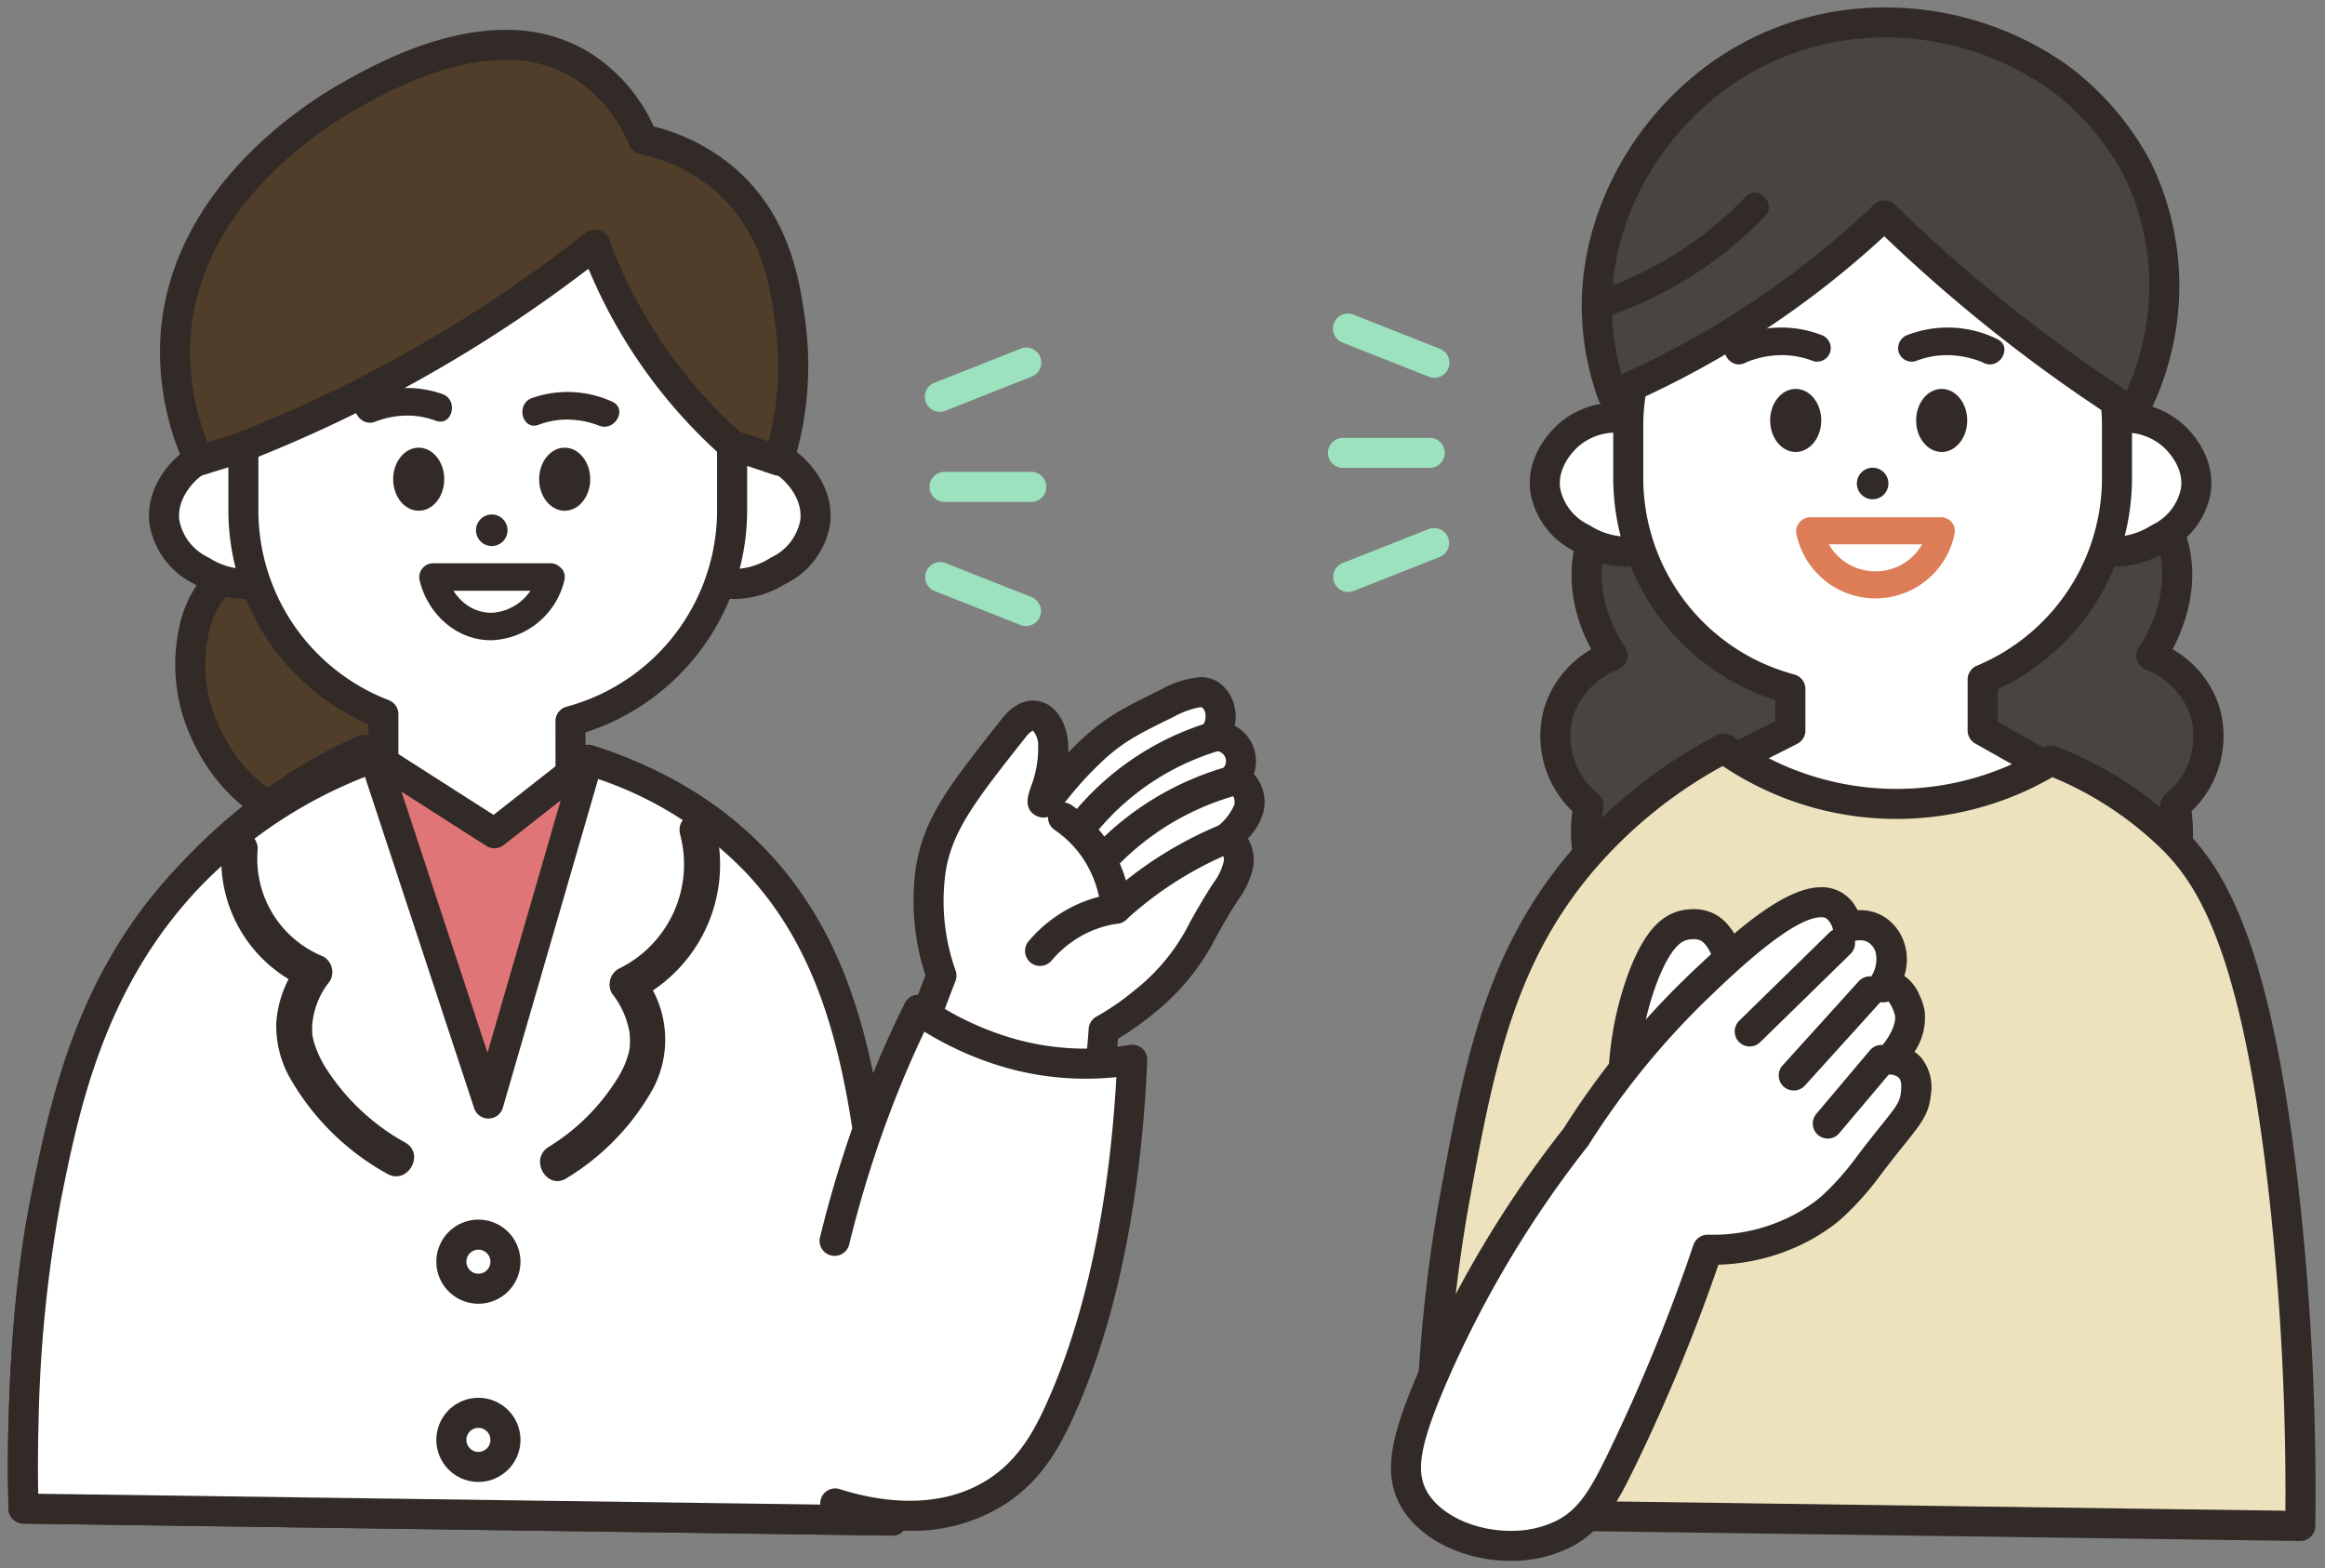 <svg xmlns="http://www.w3.org/2000/svg" xmlns:xlink="http://www.w3.org/1999/xlink" width="312.706" height="210.933" viewBox="0 0 312.706 210.933">
  <rect x="0" y="0" width="312.706" height="210.933" fill="#808080" stroke="none"/>
  <defs>
    <clipPath id="clip-path">
      <rect id="長方形_2459" data-name="長方形 2459" width="312.706" height="210.933" fill="#fff"/>
    </clipPath>
  </defs>
  <g id="ico-diseases-user" clip-path="url(#clip-path)">
    <g id="グループ_5687" data-name="グループ 5687" transform="translate(1.066 1.009)">
      <path id="パス_16409" data-name="パス 16409" d="M864.252,247.539a12.381,12.381,0,0,0-7.27-7.674c.662-.955,5.165-7.68,2.827-15.348-2.324-7.624-10.448-13.024-19.791-12.521-3.635-1.694-11.551-4.928-19.262-4.3-7.712-.624-15.628,2.61-19.263,4.3-9.345-.5-17.468,4.9-19.791,12.521-2.337,7.669,2.166,14.394,2.827,15.348a12.384,12.384,0,0,0-7.27,7.674A12.062,12.062,0,0,0,781.3,260.06c-.2,1-1.424,7.473,2.423,11.713,4.434,4.885,14.2,5.276,21.811-1.212,3.623,5.406,9.519,8.4,15.223,7.863,5.7.533,11.6-2.457,15.223-7.863,7.607,6.487,17.378,6.1,21.811,1.212,3.848-4.24,2.628-10.711,2.423-11.713A12.061,12.061,0,0,0,864.252,247.539Z" transform="translate(-568.707 -152.718)" fill="#474442"/>
      <path id="パス_16410" data-name="パス 16410" d="M816.581,275.023q-.657,0-1.313-.053-.656.054-1.313.053a18.7,18.7,0,0,1-14.3-7.085,21.1,21.1,0,0,1-12.136,4.037,14.448,14.448,0,0,1-10.783-4.327c-3.653-4.025-3.48-9.558-3.1-12.317a13.979,13.979,0,0,1-3.8-13.84,13.818,13.818,0,0,1,6.342-7.937c-1.679-3.109-3.825-8.767-1.892-15.109,2.509-8.234,10.947-13.984,20.519-13.984q.4,0,.8.013c4.918-2.243,12.354-4.835,19.664-4.291,7.308-.544,14.745,2.048,19.664,4.291,9.912-.327,18.742,5.508,21.322,13.971,1.928,6.326-.293,12.081-1.9,15.1a13.813,13.813,0,0,1,6.352,7.944,13.976,13.976,0,0,1-3.8,13.839c.38,2.759.554,8.289-3.1,12.318a14.445,14.445,0,0,1-10.783,4.327,21.1,21.1,0,0,1-12.137-4.037A18.7,18.7,0,0,1,816.581,275.023Zm-1.313-4.1q.094,0,.188.009c5,.468,10.217-2.29,13.358-6.976a2.019,2.019,0,0,1,2.988-.412,17.471,17.471,0,0,0,11.213,4.393,10.432,10.432,0,0,0,7.791-3c3.087-3.4,2.158-8.887,1.94-9.952a2.02,2.02,0,0,1,.682-1.952,10.016,10.016,0,0,0,3.4-10.407,10.389,10.389,0,0,0-6.046-6.351,2.019,2.019,0,0,1-.945-3.04c.778-1.121,4.556-7.044,2.555-13.608-2-6.549-8.845-11.123-16.656-11.123q-.544,0-1.1.03a2.019,2.019,0,0,1-.962-.186c-4.1-1.913-10.285-4.194-16.417-4.194-.609,0-1.219.023-1.829.072a2.016,2.016,0,0,1-.326,0c-.609-.049-1.22-.072-1.83-.072-6.132,0-12.312,2.281-16.417,4.194a2.02,2.02,0,0,1-.962.186c-8.274-.446-15.662,4.24-17.751,11.093-2,6.558,1.778,12.487,2.556,13.61a2.019,2.019,0,0,1-.944,3.038,10.4,10.4,0,0,0-6.047,6.351,10.017,10.017,0,0,0,3.4,10.407,2.02,2.02,0,0,1,.682,1.951c-.217,1.066-1.143,6.556,1.94,9.953a10.435,10.435,0,0,0,7.792,3,17.469,17.469,0,0,0,11.212-4.393,2.019,2.019,0,0,1,2.988.412c3.141,4.686,8.356,7.444,13.358,6.976Q815.174,270.923,815.268,270.923Z" transform="translate(-563.219 -147.236)" fill="#312a26"/>
      <path id="パス_16411" data-name="パス 16411" d="M782.541,208.678a9.992,9.992,0,0,0-7.82,2.339c-.578.525-3.627,3.391-3.043,7.4a8.958,8.958,0,0,0,4.784,6.334c.989.529,4.2,2.628,7.985,1.582,3.924-1.083,7.513-5.22,6.866-9.932-.66-4.808-5.327-7.28-8.772-7.721" transform="translate(-564.9 -153.44)" fill="#fff"/>
      <path id="パス_16412" data-name="パス 16412" d="M775.8,201.1h0a11.885,11.885,0,0,1,1.519.094c4.519.579,9.738,3.783,10.517,9.449.815,5.944-3.6,10.847-8.33,12.154a10.037,10.037,0,0,1-2.671.361,13.379,13.379,0,0,1-6.545-1.965l-.26-.144a10.9,10.9,0,0,1-5.83-7.823c-.7-4.786,2.643-8.24,3.684-9.185A11.621,11.621,0,0,1,775.8,201.1Zm1.035,18.019a6,6,0,0,0,1.6-.215c2.994-.826,5.911-4.009,5.4-7.711-.523-3.8-4.49-5.667-7.029-5.993a7.929,7.929,0,0,0-1.006-.061,7.644,7.644,0,0,0-5.2,1.893c-.667.605-2.811,2.8-2.4,5.611a6.956,6.956,0,0,0,3.739,4.845l.334.185A9.382,9.382,0,0,0,776.834,219.119Z" transform="translate(-559.42 -147.96)" fill="#312a26"/>
      <path id="パス_16413" data-name="パス 16413" d="M1032.437,208.678a9.991,9.991,0,0,1,7.82,2.339c.579.525,3.627,3.391,3.043,7.4a8.958,8.958,0,0,1-4.785,6.334c-.988.529-4.2,2.628-7.984,1.582-3.926-1.083-7.513-5.22-6.866-9.932.66-4.808,5.326-7.28,8.77-7.721" transform="translate(-749.033 -153.44)" fill="#fff"/>
      <path id="パス_16414" data-name="パス 16414" d="M1028.209,201.1a11.622,11.622,0,0,1,7.914,2.94c1.041.943,4.384,4.393,3.685,9.186a10.9,10.9,0,0,1-5.831,7.823l-.259.144a13.373,13.373,0,0,1-6.545,1.965,10.036,10.036,0,0,1-2.671-.361c-4.734-1.306-9.145-6.209-8.33-12.153.778-5.667,6-8.871,10.517-9.45A11.873,11.873,0,0,1,1028.209,201.1Zm-1.035,18.019a9.376,9.376,0,0,0,4.564-1.446l.333-.185a6.957,6.957,0,0,0,3.74-4.845c.411-2.816-1.733-5.006-2.4-5.61a7.647,7.647,0,0,0-5.2-1.894,7.922,7.922,0,0,0-1.005.061c-2.54.325-6.507,2.189-7.029,5.993-.508,3.7,2.409,6.885,5.4,7.711A6,6,0,0,0,1027.175,219.119Z" transform="translate(-743.544 -147.96)" fill="#312a26"/>
      <path id="パス_16415" data-name="パス 16415" d="M879.032,140.061v-6.993A29.366,29.366,0,0,0,849.664,103.7h-6.993a29.369,29.369,0,0,0-29.37,29.368v6.993a29.377,29.377,0,0,0,21.806,28.381v5.58L821.9,180.694a53.294,53.294,0,0,0,50.893,0l-11.825-6.673v-6.847a29.374,29.374,0,0,0,18.069-27.114" transform="translate(-595.37 -76.786)" fill="#fff"/>
      <path id="パス_16416" data-name="パス 16416" d="M837.191,96.2h6.993a31.386,31.386,0,0,1,31.388,31.388v6.993A31.394,31.394,0,0,1,857.5,163.009v4.353l10.8,6.093a2.019,2.019,0,0,1-.035,3.537,56.394,56.394,0,0,1-25.652,6.7l-.75.005a56.234,56.234,0,0,1-26.4-6.706,2.02,2.02,0,0,1,.042-3.584l12.1-6.112v-2.827A31.4,31.4,0,0,1,805.8,134.581v-6.993A31.389,31.389,0,0,1,837.191,96.2Zm25.793,78.893L854.49,170.3a2.019,2.019,0,0,1-1.027-1.759v-6.847a2.02,2.02,0,0,1,1.242-1.864,27.354,27.354,0,0,0,16.827-25.25v-6.993a27.347,27.347,0,0,0-27.349-27.349h-6.993a27.35,27.35,0,0,0-27.351,27.349v6.993a27.358,27.358,0,0,0,20.307,26.43,2.019,2.019,0,0,1,1.5,1.951v5.58a2.02,2.02,0,0,1-1.109,1.8l-9.581,4.839a51.866,51.866,0,0,0,20.907,4.479l.687,0A52.358,52.358,0,0,0,862.984,175.093Z" transform="translate(-589.889 -71.305)" fill="#312a26"/>
      <path id="パス_16417" data-name="パス 16417" d="M891.046,198.492c0,2.343-1.538,4.241-3.436,4.241s-3.436-1.9-3.436-4.241,1.538-4.241,3.436-4.241S891.046,196.15,891.046,198.492Z" transform="translate(-647.159 -142.954)" fill="#312a26"/>
      <path id="パス_16418" data-name="パス 16418" d="M963.957,198.492c0,2.343-1.538,4.241-3.436,4.241s-3.434-1.9-3.434-4.241,1.538-4.241,3.436-4.241S963.957,196.149,963.957,198.492Z" transform="translate(-700.438 -142.954)" fill="#312a26"/>
      <path id="パス_16419" data-name="パス 16419" d="M931.724,235.746a2.12,2.12,0,1,1-.161-.812A2.118,2.118,0,0,1,931.724,235.746Z" transform="translate(-678.806 -171.726)" fill="#312a26"/>
      <path id="パス_16420" data-name="パス 16420" d="M897.214,260.676a10.855,10.855,0,0,0,21.24,0,1.841,1.841,0,0,0-1.753-2.3l-17.734,0a1.819,1.819,0,0,0,0,3.635l17.734,0-1.752-2.3a7.231,7.231,0,0,1-14.229,0C900.213,257.426,896.708,258.393,897.214,260.676Z" transform="translate(-656.651 -189.812)" fill="#dd7d57"/>
      <path id="パス_16421" data-name="パス 16421" d="M799.675,61.294a122.885,122.885,0,0,0,16.773-8.743A123.075,123.075,0,0,0,836.24,37.2a208.815,208.815,0,0,0,22.8,19.267q5.4,3.933,10.6,7.236a36.553,36.553,0,0,0,4.241-16.885,35.59,35.59,0,0,0-3.721-16.081,36.925,36.925,0,0,0-10.5-12.117c-9.844-7.184-26.236-10.7-40.907-3.161-13.337,6.853-21.152,20.718-21.2,33.77a35.225,35.225,0,0,0,2.12,12.061" transform="translate(-583.863 -9.228)" fill="#474442"/>
      <path id="パス_16422" data-name="パス 16422" d="M864.168,60.245a2.019,2.019,0,0,1-1.086-.317c-3.619-2.31-7.221-4.768-10.706-7.306a211.652,211.652,0,0,1-21.636-18.11,125.378,125.378,0,0,1-18.7,14.273,125.3,125.3,0,0,1-17.049,8.887A2.02,2.02,0,0,1,792.3,56.5a37.135,37.135,0,0,1-2.242-12.753c.057-14.45,9.019-28.74,22.3-35.565a40.06,40.06,0,0,1,18.49-4.438,42.409,42.409,0,0,1,24.531,7.764A39.217,39.217,0,0,1,866.464,24.3a37.845,37.845,0,0,1,3.964,17.054,38.725,38.725,0,0,1-4.475,17.815,2.02,2.02,0,0,1-1.785,1.076ZM830.759,29.7a2.014,2.014,0,0,1,1.41.574,207.5,207.5,0,0,0,22.584,19.08c2.807,2.044,5.691,4.036,8.6,5.937a34.685,34.685,0,0,0,3.037-13.965,33.734,33.734,0,0,0-3.51-15.171,35.081,35.081,0,0,0-9.9-11.393,38.278,38.278,0,0,0-22.138-6.979A36.059,36.059,0,0,0,814.2,11.778c-11.976,6.154-20.056,19.006-20.107,31.982a33.076,33.076,0,0,0,1.327,9.312A121.3,121.3,0,0,0,809.9,45.357a121.3,121.3,0,0,0,19.466-15.1A2.014,2.014,0,0,1,830.759,29.7Z" transform="translate(-578.383 -3.748)" fill="#312a26"/>
      <path id="パス_16423" data-name="パス 16423" d="M950.388,168.106a11.422,11.422,0,0,1,5.451-.749,12.3,12.3,0,0,1,2.642.553,6.4,6.4,0,0,1,1.079.418c2.12,1.053,3.991-2.127,1.862-3.186a15.1,15.1,0,0,0-12.015-.592,1.909,1.909,0,0,0-1.288,2.269,1.855,1.855,0,0,0,2.269,1.288" transform="translate(-693.837 -120.535)" fill="#312a26"/>
      <path id="パス_16424" data-name="パス 16424" d="M874.295,164.545a15.1,15.1,0,0,0-12.016.592c-2.127,1.057-.26,4.24,1.862,3.186a6.393,6.393,0,0,1,1.079-.418,12.3,12.3,0,0,1,2.642-.553,11.429,11.429,0,0,1,5.451.749,1.857,1.857,0,0,0,2.269-1.288,1.89,1.89,0,0,0-1.288-2.269" transform="translate(-630.474 -120.532)" fill="#312a26"/>
      <path id="パス_16425" data-name="パス 16425" d="M815.84,96.768a48.8,48.8,0,0,1-19.381,12.451c-2.232.767-1.273,4.332.981,3.558a52.788,52.788,0,0,0,21.01-13.4c1.641-1.716-.964-4.329-2.609-2.609" transform="translate(-582.136 -71.309)" fill="#312a26"/>
      <path id="パス_16426" data-name="パス 16426" d="M829.707,436.475a362.336,362.336,0,0,1,1.9,41.937L714.742,476.8c-.079-2.844-.131-6.826,0-11.579a203.32,203.32,0,0,1,2.962-29.889c3.324-18.19,5.993-32.795,16.991-45.972a63.939,63.939,0,0,1,19.374-15.516,39.911,39.911,0,0,0,44.026,1.616,48.638,48.638,0,0,1,16.463,10.663c4.947,4.928,11.39,14.184,15.149,50.356" transform="translate(-523.291 -274.186)" fill="#ede2be"/>
      <path id="パス_16427" data-name="パス 16427" d="M826.126,474.951H826.1l-116.863-1.616a2.019,2.019,0,0,1-1.991-1.963c-.107-3.864-.107-7.8,0-11.69a205.946,205.946,0,0,1,2.994-30.2c3.4-18.615,6.089-33.318,17.427-46.9a65.65,65.65,0,0,1,19.992-16.013,2.02,2.02,0,0,1,2.108.149,37.891,37.891,0,0,0,41.8,1.534,2.019,2.019,0,0,1,1.786-.158A50.376,50.376,0,0,1,810.5,379.2c5.73,5.708,12.073,16.293,15.741,51.585a365.735,365.735,0,0,1,1.909,42.172,2.02,2.02,0,0,1-2.019,1.994Zm-114.889-5.628,112.89,1.561a361.759,361.759,0,0,0-1.908-39.682c-3.537-34.032-9.348-43.934-14.566-49.132a46.322,46.322,0,0,0-14.865-9.848,41.931,41.931,0,0,1-44.337-1.5,61.594,61.594,0,0,0-17.692,14.455c-10.651,12.762-13.254,27-16.549,45.034a201.722,201.722,0,0,0-2.93,29.581C711.194,462.963,711.179,466.161,711.237,469.323Z" transform="translate(-517.812 -268.706)" fill="#312a26"/>
      <path id="パス_16428" data-name="パス 16428" d="M810.886,485.459a42.112,42.112,0,0,1,2.693-16.964c1.907-4.855,3.707-6.305,5.385-6.732a4.924,4.924,0,0,1,3.231.269c4.851,2.555,5.7,18.881-2.154,23.157C819.1,485.7,816.061,487.117,810.886,485.459Z" transform="translate(-593.585 -338.318)" fill="#fff"/>
      <path id="パス_16429" data-name="パス 16429" d="M810.034,482.78a17.26,17.26,0,0,1-5.245-.878,2.019,2.019,0,0,1-1.4-1.858,44.425,44.425,0,0,1,2.832-17.768c1.881-4.788,3.968-7.24,6.768-7.951a7.7,7.7,0,0,1,1.824-.22,6.041,6.041,0,0,1,2.845.66c3.476,1.831,4.748,7.288,4.779,11.784.037,5.382-1.759,12.131-6.908,14.934A11.514,11.514,0,0,1,810.034,482.78Zm-2.637-4.349a9.06,9.06,0,0,0,6.2-.5c3.587-1.952,4.828-7.339,4.8-11.359-.029-4.308-1.356-7.571-2.622-8.238a2.105,2.105,0,0,0-.963-.194,3.709,3.709,0,0,0-.837.1c-.5.126-2.033.516-4,5.511A39.69,39.69,0,0,0,807.4,478.431Z" transform="translate(-588.104 -332.838)" fill="#312a26"/>
      <path id="パス_16430" data-name="パス 16430" d="M725.075,482.294A108.174,108.174,0,0,1,741.5,462.1c4.685-4.5,14.046-13.5,18.31-11.04a4.514,4.514,0,0,1,1.885,2.962,4.585,4.585,0,0,1,3.77.269,4.394,4.394,0,0,1,1.885,2.423c.925,2.652-.873,5.115-1.077,5.385a2.408,2.408,0,0,1,1.616,0,3.321,3.321,0,0,1,1.616,1.885,6.907,6.907,0,0,1,.539,1.616c.281,1.631-.675,4.035-2.693,6.193a3.854,3.854,0,0,1,2.693,1.077,4.356,4.356,0,0,1,.808,3.5c-.279,2.8-1.762,3.563-6.732,10.232a37.8,37.8,0,0,1-4.257,4.753,15.6,15.6,0,0,1-1.4,1.171,24.555,24.555,0,0,1-6.732,3.5,25.49,25.49,0,0,1-8.886,1.346,240.974,240.974,0,0,1-11.579,28.273c-2.421,4.97-4.17,8.105-7.809,9.963-6.667,3.407-16.945,1.138-20.2-4.847-1.877-3.457-1.1-7.588,2.423-15.887A144.663,144.663,0,0,1,725.075,482.294Z" transform="translate(-514.237 -330.307)" fill="#fff"/>
      <path id="パス_16431" data-name="パス 16431" d="M752.663,443.142a5.324,5.324,0,0,1,2.693.686,5.529,5.529,0,0,1,2.19,2.414q.169-.009.347-.009a6.1,6.1,0,0,1,3.133.835,6.44,6.44,0,0,1,2.789,3.56,7.009,7.009,0,0,1,.008,4.443,5.715,5.715,0,0,1,2.026,2.53,8.993,8.993,0,0,1,.712,2.12,8.282,8.282,0,0,1-1.358,5.562,4.975,4.975,0,0,1,.856.729,6.323,6.323,0,0,1,1.34,5.078c-.253,2.539-1.274,3.811-3.512,6.6-.923,1.149-2.1,2.62-3.61,4.641a39.968,39.968,0,0,1-4.491,5.016,17.624,17.624,0,0,1-1.579,1.323,26.551,26.551,0,0,1-7.292,3.793,27.435,27.435,0,0,1-8.084,1.45,243.959,243.959,0,0,1-11.208,27.137c-2.52,5.174-4.487,8.724-8.707,10.879a17.7,17.7,0,0,1-8.022,1.812c-6.458,0-12.432-3.012-14.867-7.494s-1.055-9.655,2.34-17.641a147.586,147.586,0,0,1,19.655-33.035,109.352,109.352,0,0,1,16.615-20.405C740.7,449.342,747.579,443.142,752.663,443.142Zm3.571,7.418a2.019,2.019,0,0,1-1.962-1.539,2.774,2.774,0,0,0-.931-1.692,1.341,1.341,0,0,0-.678-.148c-3.884,0-11.826,7.628-15.217,10.886a106.28,106.28,0,0,0-16.125,19.824,144.425,144.425,0,0,0-19.237,32.3c-3.343,7.864-3.975,11.43-2.507,14.133,1.721,3.169,6.375,5.383,11.317,5.383a13.655,13.655,0,0,0,6.184-1.37c3.109-1.588,4.685-4.478,6.912-9.049a239.827,239.827,0,0,0,11.48-28.034,2.018,2.018,0,0,1,1.968-1.373l.63.008a23.423,23.423,0,0,0,7.552-1.248,22.517,22.517,0,0,0,6.184-3.215,13.558,13.558,0,0,0,1.21-1.015,35.889,35.889,0,0,0,4.029-4.5c1.536-2.062,2.747-3.57,3.693-4.748,2.07-2.578,2.513-3.169,2.642-4.469.051-.514.147-1.47-.276-1.924a1.943,1.943,0,0,0-1.274-.435,2.02,2.02,0,0,1-1.416-3.4c1.826-1.954,2.3-3.744,2.178-4.471a4.835,4.835,0,0,0-.371-1.088,3.653,3.653,0,0,0-.52-.872,2.171,2.171,0,0,1-2.411-.7,2.009,2.009,0,0,1-.09-2.4,4.26,4.26,0,0,0,.782-3.5,2.425,2.425,0,0,0-1.038-1.37,2.062,2.062,0,0,0-1.049-.256,2.964,2.964,0,0,0-.962.163A2.019,2.019,0,0,1,756.233,450.56Z" transform="translate(-508.775 -324.826)" fill="#312a26"/>
      <path id="パス_16432" data-name="パス 16432" d="M868.479,479.578a2.02,2.02,0,0,1-1.412-3.463l12.117-11.848a2.02,2.02,0,1,1,2.824,2.888L869.89,479A2.013,2.013,0,0,1,868.479,479.578Z" transform="translate(-634.214 -339.842)" fill="#312a26"/>
      <path id="パス_16433" data-name="パス 16433" d="M890.478,503.039a2.02,2.02,0,0,1-1.5-3.374l10.232-11.309a2.02,2.02,0,1,1,3,2.71l-10.232,11.309A2.014,2.014,0,0,1,890.478,503.039Z" transform="translate(-650.29 -357.38)" fill="#312a26"/>
      <path id="パス_16434" data-name="パス 16434" d="M907.477,534.347a2.02,2.02,0,0,1-1.542-3.322l7.27-8.617a2.02,2.02,0,0,1,3.087,2.6l-7.27,8.617A2.015,2.015,0,0,1,907.477,534.347Z" transform="translate(-662.712 -382.224)" fill="#312a26"/>
      <path id="パス_16435" data-name="パス 16435" d="M679.555,165.307a2.014,2.014,0,0,1-.742-.142l-11.579-4.578a2.02,2.02,0,1,1,1.485-3.756l11.579,4.578a2.02,2.02,0,0,1-.743,3.9Z" transform="translate(-487.701 -115.507)" fill="#9de2be"/>
      <path id="パス_16436" data-name="パス 16436" d="M667.978,272.307a2.02,2.02,0,0,1-.743-3.9l11.579-4.578a2.02,2.02,0,0,1,1.485,3.756l-11.579,4.578A2.015,2.015,0,0,1,667.978,272.307Z" transform="translate(-487.701 -193.695)" fill="#9de2be"/>
      <path id="パス_16437" data-name="パス 16437" d="M677.057,222.73H665.479a2.02,2.02,0,1,1,0-4.039h11.579a2.02,2.02,0,1,1,0,4.039Z" transform="translate(-485.875 -160.813)" fill="#9de2be"/>
      <path id="パス_16438" data-name="パス 16438" d="M124.273,287.627c4.431,9.5,1.959,20.034-5.52,23.521s-17.136-1.386-21.569-10.888-1.959-20.034,5.52-23.521S119.841,278.125,124.273,287.627Z" transform="translate(-70.473 -202.407)" fill="#513e2a"/>
      <path id="パス_16439" data-name="パス 16439" d="M102.371,268.112c7.234,0,14.566,5.3,18.243,13.182a23.734,23.734,0,0,1,1.842,15.331,15.436,15.436,0,0,1-8.339,10.874,14.113,14.113,0,0,1-6.009,1.316c-7.234,0-14.565-5.3-18.243-13.182A23.73,23.73,0,0,1,88.022,280.3a15.436,15.436,0,0,1,8.339-10.874A14.113,14.113,0,0,1,102.371,268.112Zm5.736,36.664a10.1,10.1,0,0,0,4.3-.938,11.489,11.489,0,0,0,6.114-8.136,19.687,19.687,0,0,0-1.571-12.7c-3.026-6.49-8.887-10.85-14.582-10.85a10.1,10.1,0,0,0-4.3.938,11.49,11.49,0,0,0-6.114,8.136,19.683,19.683,0,0,0,1.571,12.7C96.552,300.415,102.412,304.775,108.107,304.775Z" transform="translate(-64.984 -196.926)" fill="#312a26"/>
      <path id="パス_16440" data-name="パス 16440" d="M342.749,224.847a9.992,9.992,0,0,1,7.82,2.339c.578.525,3.627,3.391,3.043,7.4a8.958,8.958,0,0,1-4.784,6.334c-.989.529-4.2,2.628-7.985,1.582-3.924-1.083-7.513-5.22-6.866-9.932.66-4.808,5.327-7.28,8.772-7.721" transform="translate(-245.057 -165.255)" fill="#fff"/>
      <path id="パス_16441" data-name="パス 16441" d="M338.522,217.27a11.62,11.62,0,0,1,7.915,2.94c1.041.945,4.382,4.4,3.684,9.185a10.9,10.9,0,0,1-5.83,7.823l-.26.144a13.38,13.38,0,0,1-6.545,1.965,10.038,10.038,0,0,1-2.67-.36c-4.735-1.307-9.145-6.21-8.33-12.153.779-5.665,6-8.87,10.517-9.45A11.878,11.878,0,0,1,338.522,217.27Zm-1.036,18.019a9.382,9.382,0,0,0,4.565-1.446l.334-.185a6.956,6.956,0,0,0,3.739-4.844c.41-2.812-1.735-5.006-2.4-5.612a7.644,7.644,0,0,0-5.2-1.892,7.931,7.931,0,0,0-1.006.061c-2.539.326-6.507,2.191-7.029,5.993-.508,3.7,2.409,6.884,5.4,7.711A6,6,0,0,0,337.486,235.288Z" transform="translate(-239.568 -159.775)" fill="#312a26"/>
      <path id="パス_16442" data-name="パス 16442" d="M92.857,224.847a9.992,9.992,0,0,0-7.82,2.339c-.578.525-3.627,3.391-3.043,7.4a8.959,8.959,0,0,0,4.784,6.334c.989.529,4.2,2.628,7.986,1.582,3.924-1.083,7.513-5.22,6.866-9.932-.66-4.808-5.327-7.28-8.772-7.721" transform="translate(-60.927 -165.255)" fill="#fff"/>
      <path id="パス_16443" data-name="パス 16443" d="M86.115,217.268a10.451,10.451,0,0,1,1.519.094c4.52.58,9.739,3.785,10.517,9.449.815,5.943-3.6,10.847-8.33,12.154a10.04,10.04,0,0,1-2.671.361,13.381,13.381,0,0,1-6.545-1.964l-.26-.145a10.9,10.9,0,0,1-5.83-7.823c-.7-4.786,2.643-8.24,3.684-9.185A11.621,11.621,0,0,1,86.115,217.268Zm1.036,18.019a6,6,0,0,0,1.6-.215c2.993-.826,5.91-4.01,5.4-7.711-.522-3.8-4.49-5.667-7.03-5.993a7.927,7.927,0,0,0-1.005-.061,7.645,7.645,0,0,0-5.2,1.893c-.667.605-2.811,2.8-2.4,5.611a6.957,6.957,0,0,0,3.739,4.845l.335.185A9.383,9.383,0,0,0,87.151,235.287Z" transform="translate(-55.447 -159.773)" fill="#312a26"/>
      <path id="パス_16444" data-name="パス 16444" d="M150.942,119.864h6.993a29.369,29.369,0,0,1,29.369,29.37v6.992a29.377,29.377,0,0,1-21.743,28.364v8.021c1.235,11.424-6.328,20.176-13.028,19.94-6.5-.228-13.41-8.942-12.13-19.94v-8.97a29.374,29.374,0,0,1-18.831-27.415v-6.992a29.369,29.369,0,0,1,29.37-29.37Z" transform="translate(-89.902 -88.597)" fill="#fff"/>
      <path id="パス_16445" data-name="パス 16445" d="M145.461,112.364h6.993a31.388,31.388,0,0,1,31.389,31.389v6.992A31.395,31.395,0,0,1,162.1,180.615v6.514a22.111,22.111,0,0,1-5.213,17.134c-2.756,3.07-6.244,4.83-9.57,4.83l-.335-.006c-3.267-.114-6.526-1.875-9.175-4.959a22.423,22.423,0,0,1-4.89-17.234l-.011-7.381a31.4,31.4,0,0,1-18.833-28.77v-6.992a31.389,31.389,0,0,1,31.389-31.389Zm1.671,92.687a9.337,9.337,0,0,0,6.749-3.486,18.514,18.514,0,0,0,4.191-14.219l-.012-8.238a2.02,2.02,0,0,1,1.495-1.95A27.357,27.357,0,0,0,179.8,150.744v-6.991a27.35,27.35,0,0,0-27.35-27.35h-6.993a27.35,27.35,0,0,0-27.35,27.35v6.992a27.355,27.355,0,0,0,17.536,25.53,2.02,2.02,0,0,1,1.295,1.885v8.97a18.855,18.855,0,0,0,3.927,14.367,9.174,9.174,0,0,0,6.254,3.555Z" transform="translate(-84.422 -83.117)" fill="#312a26"/>
      <path id="パス_16446" data-name="パス 16446" d="M269.293,227.849c0,2.343,1.538,4.241,3.436,4.241s3.436-1.9,3.436-4.241-1.538-4.241-3.436-4.241S269.293,225.507,269.293,227.849Z" transform="translate(-197.846 -164.406)" fill="#312a26"/>
      <path id="パス_16447" data-name="パス 16447" d="M196.381,227.849c0,2.343,1.538,4.241,3.436,4.241s3.436-1.9,3.436-4.241-1.538-4.241-3.436-4.241S196.381,225.507,196.381,227.849Z" transform="translate(-144.568 -164.406)" fill="#312a26"/>
      <path id="パス_16448" data-name="パス 16448" d="M237.753,259.1a2.12,2.12,0,1,0,.621-1.5A2.121,2.121,0,0,0,237.753,259.1Z" transform="translate(-174.799 -188.792)" fill="#312a26"/>
      <path id="パス_16449" data-name="パス 16449" d="M95.9,76.726a186.6,186.6,0,0,0,24.638-11.713A186.624,186.624,0,0,0,143.91,49.277a68.026,68.026,0,0,0,10.149,18.159,67.47,67.47,0,0,0,8.251,8.792l6.29,2.113a42.349,42.349,0,0,0,1.616-18.176c-.673-5.047-1.772-13.3-8.533-19.371a24.809,24.809,0,0,0-11.309-5.655,21.688,21.688,0,0,0-8.482-10.1c-11.3-6.726-25.785,1.322-30.645,4.023-3.092,1.718-23.319,13.356-23.83,33.928a35.085,35.085,0,0,0,3.231,15.348Z" transform="translate(-64.938 -17.396)" fill="#513e2a"/>
      <path id="パス_16450" data-name="パス 16450" d="M85.166,74.881a2.02,2.02,0,0,1-1.833-1.173,37.321,37.321,0,0,1-3.417-16.232c.511-20.551,19.164-32.488,24.869-35.657,3.713-2.063,12.407-6.893,21.607-6.893a21.288,21.288,0,0,1,11.052,2.9,22.92,22.92,0,0,1,8.873,10.095,26.661,26.661,0,0,1,11.234,5.89c7.313,6.561,8.485,15.349,9.186,20.6a44.687,44.687,0,0,1-1.691,19.058,2.02,2.02,0,0,1-2.569,1.306l-6.29-2.113a2.02,2.02,0,0,1-.7-.406,69.517,69.517,0,0,1-17.946-25.21,189.328,189.328,0,0,1-21.488,14.242,189.249,189.249,0,0,1-24.9,11.84L85.76,74.791A2.019,2.019,0,0,1,85.166,74.881Zm41.225-55.916c-8.153,0-16.206,4.474-19.645,6.385-5.231,2.906-22.335,13.818-22.793,32.213A33.265,33.265,0,0,0,86.3,70.4l3.518-1.082a185.464,185.464,0,0,0,24.234-11.539,185.2,185.2,0,0,0,23.122-15.566,2.02,2.02,0,0,1,3.144.881,65.518,65.518,0,0,0,17.545,25.874l3.894,1.308a40.643,40.643,0,0,0,.97-15.33c-.667-5-1.675-12.561-7.879-18.127a22.494,22.494,0,0,0-10.391-5.185,2.019,2.019,0,0,1-1.418-1.16,19.358,19.358,0,0,0-7.666-9.175A17.309,17.309,0,0,0,126.391,18.965Z" transform="translate(-59.458 -11.916)" fill="#312a26"/>
      <path id="パス_16451" data-name="パス 16451" d="M263.157,200.165a10.816,10.816,0,0,1,4.725-.639,11.356,11.356,0,0,1,2.4.445c.236.069.467.152.7.229q.167.061.332.128-.367-.158-.162-.065c2.146.974,4.023-2.2,1.862-3.186a14.47,14.47,0,0,0-10.843-.47C259.99,197.462,260.941,201.031,263.157,200.165Z" transform="translate(-191.742 -144.062)" fill="#312a26"/>
      <path id="パス_16452" data-name="パス 16452" d="M189.144,194.61a14.464,14.464,0,0,0-10.843.47c-2.159.98-.286,4.16,1.862,3.186q.206-.092-.162.065.165-.067.332-.128c.234-.076.463-.16.7-.229a11.374,11.374,0,0,1,2.4-.446,10.825,10.825,0,0,1,4.726.639c2.213.864,3.172-2.7.981-3.558" transform="translate(-130.656 -142.602)" fill="#312a26"/>
      <path id="パス_16453" data-name="パス 16453" d="M225.365,282.7a6.739,6.739,0,0,1-6.159,5.3c-3.15.042-5.469-2.383-6.171-5.3l-1.779,2.335h15.887a1.846,1.846,0,0,0,0-3.689H211.256a1.867,1.867,0,0,0-1.779,2.335c1.073,4.466,4.991,8.1,9.728,8.011a10.479,10.479,0,0,0,9.716-8.011c.6-2.3-2.962-3.281-3.558-.981" transform="translate(-154.094 -206.594)" fill="#312a26"/>
      <path id="パス_16454" data-name="パス 16454" d="M126.5,436.237c.826,6.666,1.211,14.1,1.441,18.558.363,7.028.562,14.859.458,23.379L11.538,476.558c-.079-2.844-.131-6.826,0-11.579.113-4.112.481-17.5,2.962-29.889,2.2-10.971,5.741-28.683,19.657-43.891a71.631,71.631,0,0,1,23.157-16.695l17.56,11.225,12.6-9.878c12.617,4.016,19.662,10.44,23.157,14.271,11.758,12.889,13.864,29.887,15.873,46.114" transform="translate(-9.439 -274.671)" fill="#df7577"/>
      <path id="パス_16455" data-name="パス 16455" d="M122.921,474.713h-.028L6.03,473.1a2.02,2.02,0,0,1-1.991-1.963c-.107-3.864-.107-7.8,0-11.69.12-4.37.486-17.669,3-30.23,2.189-10.934,5.852-29.235,20.147-44.858a73.4,73.4,0,0,1,23.807-17.168,2.02,2.02,0,0,1,1.928.135l16.353,10.453,11.472-8.995a2.02,2.02,0,0,1,1.859-.335c9.821,3.126,17.908,8.117,24.037,14.835,12.188,13.362,14.321,30.575,16.384,47.221.84,6.781,1.225,14.247,1.455,18.708.4,7.764.556,15.673.46,23.508a2.019,2.019,0,0,1-2.019,1.995ZM8.032,469.085l112.888,1.561c.047-7.086-.112-14.216-.474-21.228-.227-4.407-.607-11.782-1.429-18.414-1.986-16.025-4.039-32.589-15.361-45a49.721,49.721,0,0,0-21.268-13.377l-11.75,9.213a2.02,2.02,0,0,1-2.334.112L51.681,371.324a69.162,69.162,0,0,0-21.515,15.759c-13.536,14.792-17.06,32.4-19.166,42.924C8.553,442.23,8.195,455.27,8.077,459.555,7.989,462.725,7.975,465.923,8.032,469.085Z" transform="translate(-3.959 -269.191)" fill="#312a26"/>
      <path id="パス_16456" data-name="パス 16456" d="M126.5,438.93c.826,6.666,1.211,14.1,1.441,18.558.363,7.028.562,14.859.458,23.379L11.538,479.252c-.079-2.844-.131-6.826,0-11.579.113-4.112.481-17.5,2.962-29.889s5.9-29.707,19.657-43.891a65.082,65.082,0,0,1,24.561-15.7l15.348,46.584,13.406-46.23c12.617,4.016,19.662,10.44,23.157,14.271,11.758,12.889,13.864,29.887,15.873,46.114" transform="translate(-9.439 -277.365)" fill="#fff"/>
      <path id="パス_16457" data-name="パス 16457" d="M122.921,477.406h-.028L6.03,475.791a2.02,2.02,0,0,1-1.991-1.963c-.107-3.864-.107-7.8,0-11.69.12-4.37.486-17.667,3-30.23,2.582-12.9,6.074-30.35,20.187-44.9a67.286,67.286,0,0,1,25.311-16.191,2.02,2.02,0,0,1,2.617,1.263l13.307,40.389L80.052,372.5A2.02,2.02,0,0,1,82.6,371.14c9.821,3.126,17.908,8.117,24.037,14.835,12.188,13.363,14.321,30.576,16.384,47.222.84,6.776,1.225,14.245,1.455,18.707.4,7.764.556,15.673.46,23.508a2.02,2.02,0,0,1-2.019,1.995ZM8.032,471.779l112.888,1.561c.047-7.086-.112-14.216-.474-21.228-.227-4.408-.608-11.786-1.429-18.414-1.986-16.024-4.039-32.589-15.361-45A49.32,49.32,0,0,0,83.345,375.65l-12.82,44.207a2.02,2.02,0,0,1-3.858.07L51.983,375.358a62.726,62.726,0,0,0-21.857,14.461c-13.285,13.7-16.643,30.474-19.095,42.724a183.94,183.94,0,0,0-2.955,29.705C7.989,465.419,7.975,468.616,8.032,471.779Z" transform="translate(-3.959 -271.884)" fill="#312a26"/>
      <path id="パス_16458" data-name="パス 16458" d="M288.6,408.936a15.619,15.619,0,0,1-8.311,18,2.429,2.429,0,0,0-.869,3.316,11.683,11.683,0,0,1,2.333,5.107,9.462,9.462,0,0,1,.065,1.831c-.05,1.3.092-.25-.05.536-.032.177-.069.353-.111.528a12.255,12.255,0,0,1-1.427,3.285,28.176,28.176,0,0,1-9.363,9.363c-2.622,1.673-.193,5.87,2.446,4.185a32.755,32.755,0,0,0,11.576-11.953A14.081,14.081,0,0,0,283.6,427.8l-.87,3.316a20.4,20.4,0,0,0,10.537-23.471C292.451,404.642,287.774,405.917,288.6,408.936Z" transform="translate(-198.17 -297.637)" fill="#312a26"/>
      <path id="パス_16459" data-name="パス 16459" d="M110.555,417.43a18.753,18.753,0,0,0,11.232,18.67l-.869-3.316A15.018,15.018,0,0,0,117.9,440.7a14.244,14.244,0,0,0,2.1,7.992,33.95,33.95,0,0,0,12.812,12.433c2.706,1.562,5.15-2.625,2.446-4.185a29.687,29.687,0,0,1-10.575-9.851,14.485,14.485,0,0,1-1.668-3.49,9.941,9.941,0,0,1-.278-1.229c.089.56,0-.04,0-.135-.009-.288-.025-.574-.02-.862a10.531,10.531,0,0,1,2.384-6.144,2.424,2.424,0,0,0-.869-3.316A14.178,14.178,0,0,1,115.4,417.43a2.442,2.442,0,0,0-2.423-2.423,2.474,2.474,0,0,0-2.423,2.423" transform="translate(-81.801 -304.267)" fill="#312a26"/>
      <path id="パス_16460" data-name="パス 16460" d="M225.458,620.326a3.635,3.635,0,1,0,1.065-2.57A3.636,3.636,0,0,0,225.458,620.326Z" transform="translate(-165.815 -451.644)" fill="#fff"/>
      <path id="パス_16461" data-name="パス 16461" d="M223.613,620.5a5.655,5.655,0,1,1,5.655-5.655A5.661,5.661,0,0,1,223.613,620.5Zm0-7.27a1.616,1.616,0,1,0,1.616,1.616A1.617,1.617,0,0,0,223.613,613.23Z" transform="translate(-160.334 -446.163)" fill="#312a26"/>
      <path id="パス_16462" data-name="パス 16462" d="M225.458,709.326a3.635,3.635,0,1,0,1.065-2.57A3.636,3.636,0,0,0,225.458,709.326Z" transform="translate(-165.815 -516.679)" fill="#fff"/>
      <path id="パス_16463" data-name="パス 16463" d="M223.613,709.5a5.655,5.655,0,1,1,5.655-5.655A5.661,5.661,0,0,1,223.613,709.5Zm0-7.27a1.616,1.616,0,1,0,1.616,1.616A1.617,1.617,0,0,0,223.613,702.23Z" transform="translate(-160.334 -511.198)" fill="#312a26"/>
      <path id="パス_16464" data-name="パス 16464" d="M427.154,369.981c.85-6.327,4.3-10.7,11.212-19.437a3.873,3.873,0,0,1,2.555-1.676c1.738-.036,2.62,2.094,2.742,3.828.3,4.189-1.839,7.555-1.361,7.853s2.737-3.56,7.007-7.4c2.9-2.608,5.154-3.712,9.655-5.921,2.633-1.293,4.564-2,5.87-1.131a3.48,3.48,0,0,1,1.269,2.052,4.219,4.219,0,0,1-.839,3.455,3.4,3.4,0,0,1,2.622,5.839c1.675.223,2.534,2.327,2.087,3.958a8.972,8.972,0,0,1-3.016,3.985A3.181,3.181,0,0,1,468.6,368.8a9.3,9.3,0,0,1-1.685,3.673c-4.458,6.856-4.433,9.351-10.9,14.806a35.611,35.611,0,0,1-5.56,3.844,128.918,128.918,0,0,1-7.083,34.132c-4.03,11.3-9.3,26.075-17.5,26.388-4.475.171-8.6-4-10.5-7.27-3.2-5.5-1.93-11.6-1.077-15.348,4.075-17.9,11.19-37,14.348-45.183A29.832,29.832,0,0,1,427.154,369.981Z" transform="translate(-303.086 -253.636)" fill="#fff"/>
      <path id="パス_16465" data-name="パス 16465" d="M458,338.218a4.41,4.41,0,0,1,2.489.721,5.4,5.4,0,0,1,2.117,3.275,5.751,5.751,0,0,1,.023,2.531q.1.055.2.114a5.422,5.422,0,0,1,2.553,5.686,5.478,5.478,0,0,1-.187.711,4.858,4.858,0,0,1,.539.676,5.694,5.694,0,0,1,.723,4.527,8.394,8.394,0,0,1-2.056,3.457,5.81,5.81,0,0,1,.736,3.677,11.08,11.08,0,0,1-1.992,4.5c-1.285,1.976-2.2,3.6-3,5.024a30.713,30.713,0,0,1-8.288,10.224,37.738,37.738,0,0,1-4.926,3.513,130.945,130.945,0,0,1-7.116,33.594c-4.348,12.2-9.756,27.367-19.329,27.733l-.344.007c-4.949,0-9.583-4.158-11.98-8.28-3.685-6.337-2.075-13.412-1.3-16.812,3.624-15.918,9.651-33.009,14.168-44.775a32.009,32.009,0,0,1-1.342-14.081c.924-6.884,4.5-11.411,11.629-20.428,1.567-1.982,3.093-2.423,4.1-2.444h0c3.046,0,4.6,2.957,4.8,5.705.031.438.04.867.03,1.284.679-.71,1.429-1.447,2.253-2.187,3.112-2.794,5.6-4.015,10.113-6.23A13.02,13.02,0,0,1,458,338.218ZM420.146,444.149c7.031-.265,12.349-15.182,15.868-25.052a126.9,126.9,0,0,0,6.971-33.593,2.02,2.02,0,0,1,1.029-1.623,33.672,33.672,0,0,0,5.245-3.626,26.8,26.8,0,0,0,7.371-9.116c.833-1.481,1.778-3.16,3.134-5.246a7.8,7.8,0,0,0,1.377-2.846,1.329,1.329,0,0,0-.4-1.265,2.02,2.02,0,0,1-.591-3.372,7.318,7.318,0,0,0,2.42-3.019,1.635,1.635,0,0,0-.194-1.228c-.059-.088-.145-.186-.212-.195a2.02,2.02,0,0,1-1.136-3.454,1.383,1.383,0,0,0-.961-2.377,2.212,2.212,0,0,1-1.951-1.143,2,2,0,0,1,.121-2.134,2.222,2.222,0,0,0,.444-1.729,1.5,1.5,0,0,0-.421-.83l-.251-.045a11.81,11.81,0,0,0-3.609,1.307c-4.464,2.191-6.5,3.19-9.2,5.61a47.638,47.638,0,0,0-5.081,5.474c-1.381,1.686-2.012,2.455-3.216,2.455a2.246,2.246,0,0,1-1.127-.321c-1.534-.955-.973-2.612-.564-3.822a14.211,14.211,0,0,0,.978-5.6,2.966,2.966,0,0,0-.719-1.961,3.468,3.468,0,0,0-.979.919c-6.671,8.44-10.019,12.676-10.794,18.453a27.932,27.932,0,0,0,1.388,12.914,2.02,2.02,0,0,1-.018,1.406c-4.5,11.657-10.621,28.909-14.263,44.9-.71,3.119-2.031,8.924.854,13.885C413.47,440.994,416.967,444.149,420.146,444.149Z" transform="translate(-297.627 -248.155)" fill="#312a26"/>
      <path id="パス_16466" data-name="パス 16466" d="M551.92,424.8a2.02,2.02,0,0,1-1.364-3.51,52.47,52.47,0,0,1,15.449-9.817,2.02,2.02,0,0,1,1.54,3.734,48.445,48.445,0,0,0-14.263,9.064A2.012,2.012,0,0,1,551.92,424.8Z" transform="translate(-402.894 -301.572)" fill="#312a26"/>
      <path id="パス_16467" data-name="パス 16467" d="M547.455,397.074a2.02,2.02,0,0,1-1.447-3.428,39.585,39.585,0,0,1,17.058-10.31,2.02,2.02,0,0,1,1.15,3.872,35.537,35.537,0,0,0-15.313,9.256A2.014,2.014,0,0,1,547.455,397.074Z" transform="translate(-399.633 -281.063)" fill="#312a26"/>
      <path id="パス_16468" data-name="パス 16468" d="M538.43,375.54A2.02,2.02,0,0,1,536.9,372.2a37.874,37.874,0,0,1,17.6-11.5,2.02,2.02,0,0,1,1.185,3.861,33.839,33.839,0,0,0-15.727,10.275A2.015,2.015,0,0,1,538.43,375.54Z" transform="translate(-393.038 -264.52)" fill="#312a26"/>
      <path id="パス_16469" data-name="パス 16469" d="M514.018,422.763a2.02,2.02,0,0,1-1.546-3.318,18.611,18.611,0,0,1,6.393-4.89,18.317,18.317,0,0,1,3.087-1.1,14.789,14.789,0,0,0-2.517-5.664,14.326,14.326,0,0,0-3.486-3.345,2.02,2.02,0,0,1,2.267-3.343,18.375,18.375,0,0,1,4.476,4.3,18.841,18.841,0,0,1,3.546,9.485,2.02,2.02,0,0,1-1.729,2.172,14.242,14.242,0,0,0-3.952,1.16,14.539,14.539,0,0,0-4.991,3.82A2.015,2.015,0,0,1,514.018,422.763Z" transform="translate(-375.2 -293.855)" fill="#312a26"/>
      <path id="パス_16470" data-name="パス 16470" d="M436.027,511.06a115.945,115.945,0,0,1-6.794,39.92c-4.928,13.55-9.2,16.853-11.533,18.293-9.117,5.631-23.439,4.311-28.109-3-2.771-4.338-1.243-9.375,6.394-30.82,3.093-8.687,6.875-19.183,11.267-31.115a42,42,0,0,0,12.687,5.942,37.111,37.111,0,0,0,16.088.781" transform="translate(-284.814 -369.545)" fill="#fff"/>
      <path id="パス_16471" data-name="パス 16471" d="M421.473,568.938a35.574,35.574,0,0,1-10.7-1.77,2.02,2.02,0,0,1,1.239-3.844c4.5,1.45,13.086,3.2,20.077-1.355,3.927-2.559,6-6.273,7.656-9.9,5.268-11.557,8.542-26.78,9.506-44.149a39.422,39.422,0,0,1-14.484-1.167,43.923,43.923,0,0,1-11.34-4.945c-.8,1.678-1.569,3.38-2.3,5.084a149.2,149.2,0,0,0-5.238,14.264c-.95,3.048-1.818,6.177-2.581,9.3a2.02,2.02,0,0,1-3.924-.959c.783-3.205,1.674-6.416,2.648-9.542a153.255,153.255,0,0,1,5.381-14.653c1.061-2.474,2.2-4.942,3.391-7.339a2.02,2.02,0,0,1,2.959-.763,39.887,39.887,0,0,0,12.077,5.656,35.315,35.315,0,0,0,15.206.737,2.02,2.02,0,0,1,2.36,2.076c-.563,13.172-2.752,32.2-9.985,48.072-1.908,4.186-4.335,8.49-9.126,11.613A23.146,23.146,0,0,1,421.473,568.938Z" transform="translate(-300.169 -364.064)" fill="#312a26"/>
      <path id="パス_16472" data-name="パス 16472" d="M463.978,182.307a2.02,2.02,0,0,1-.743-3.9l11.579-4.578a2.02,2.02,0,1,1,1.485,3.756l-11.579,4.578A2.015,2.015,0,0,1,463.978,182.307Z" transform="translate(-338.632 -127.929)" fill="#9de2be"/>
      <path id="パス_16473" data-name="パス 16473" d="M475.555,289.307a2.014,2.014,0,0,1-.742-.142l-11.579-4.578a2.02,2.02,0,0,1,1.485-3.756l11.579,4.578a2.02,2.02,0,0,1-.743,3.9Z" transform="translate(-338.632 -206.117)" fill="#9de2be"/>
      <path id="パス_16474" data-name="パス 16474" d="M478.057,239.73H466.479a2.02,2.02,0,1,1,0-4.039h11.579a2.02,2.02,0,1,1,0,4.039Z" transform="translate(-340.46 -173.236)" fill="#9de2be"/>
    </g>
  </g>
</svg>

